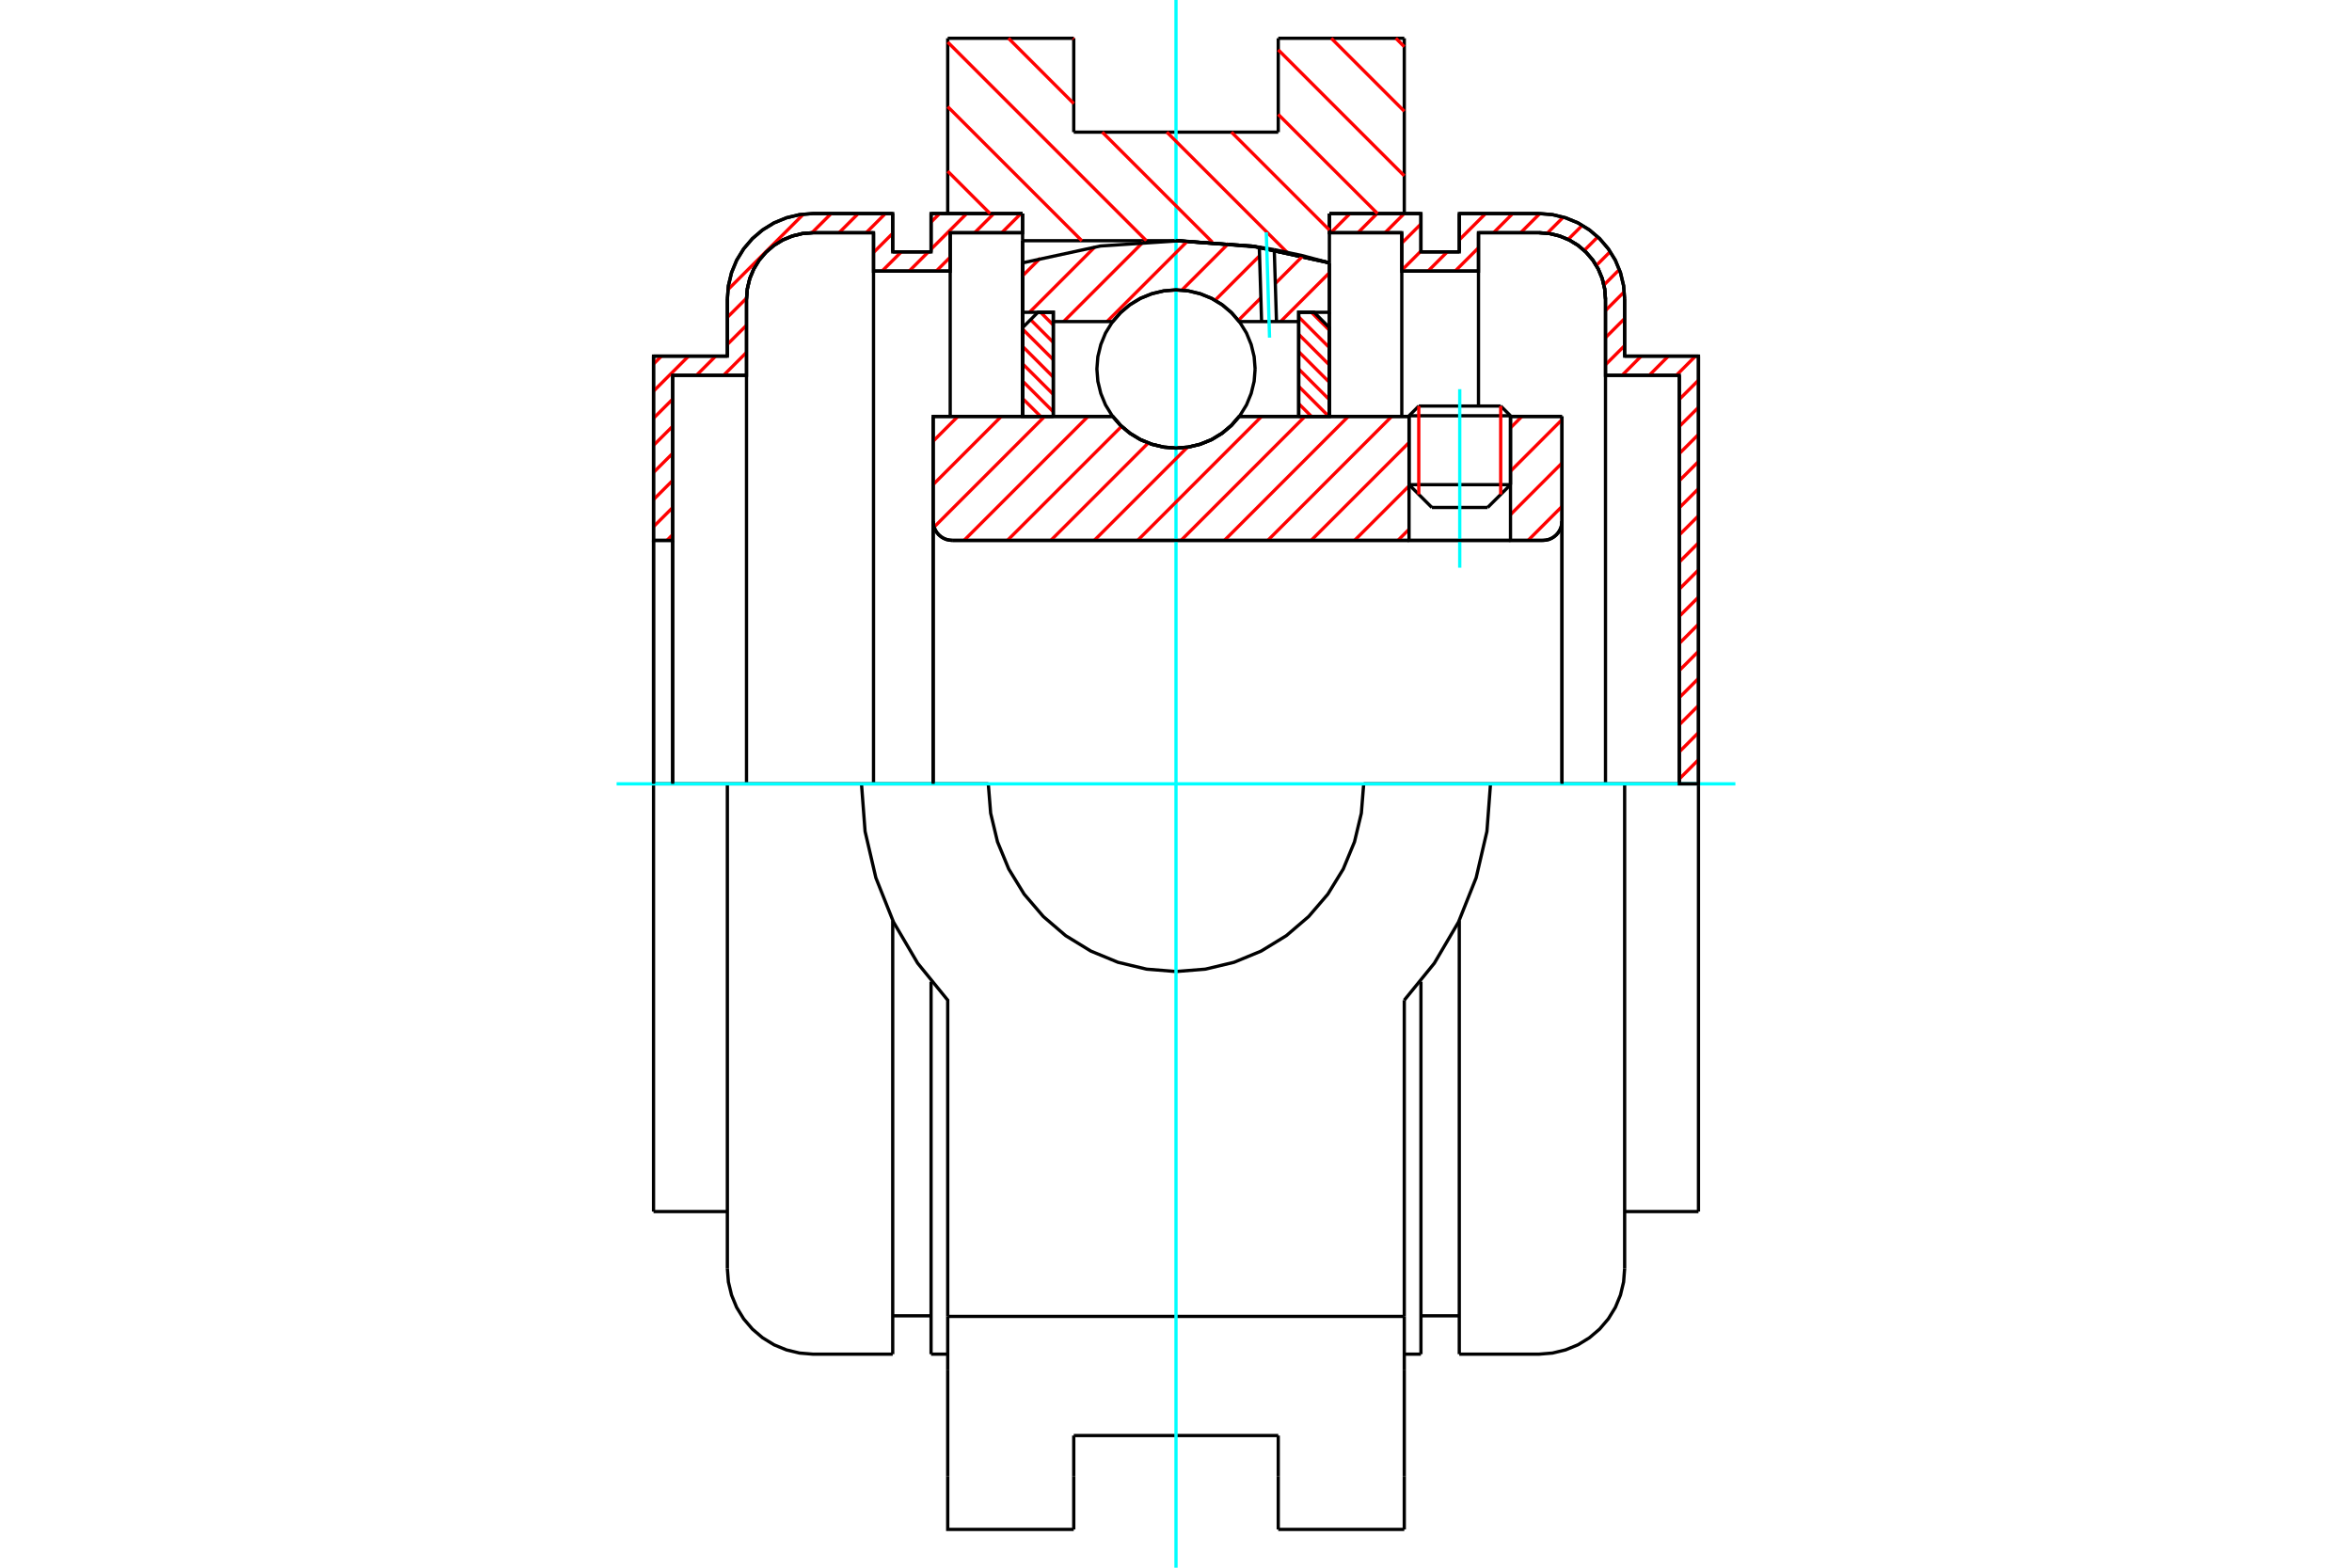 <?xml version="1.0" standalone="no"?>
<!DOCTYPE svg PUBLIC "-//W3C//DTD SVG 1.1//EN"
	"http://www.w3.org/Graphics/SVG/1.1/DTD/svg11.dtd">
<svg xmlns="http://www.w3.org/2000/svg" height="100%" width="100%" viewBox="0 0 36000 24000">
	<rect x="-1800" y="-1200" width="39600" height="26400" style="fill:#FFF"/>
	<g style="fill:none; fill-rule:evenodd" transform="matrix(1 0 0 1 0 0)">
		<g style="fill:none; stroke:#000; stroke-width:50; shape-rendering:geometricPrecision">
			<line x1="23120" y1="6365" x2="21567" y2="6365"/>
			<line x1="21716" y1="6216" x2="22970" y2="6216"/>
			<line x1="21567" y1="7420" x2="23120" y2="7420"/>
			<line x1="22770" y1="7769" x2="21916" y2="7769"/>
			<polyline points="23615,8273 23661,8269 23706,8259 23748,8241 23787,8217 23822,8187 23852,8152 23876,8113 23894,8070 23905,8025 23908,7979"/>
			<line x1="23908" y1="6375" x2="23908" y2="7979"/>
			<line x1="23120" y1="6375" x2="23908" y2="6375"/>
			<line x1="18968" y1="6375" x2="21567" y2="6375"/>
			<polyline points="17032,6375 17155,6516 17298,6635 17459,6732 17632,6802 17814,6845 18000,6860 18186,6845 18368,6802 18541,6732 18702,6635 18845,6516 18968,6375"/>
			<line x1="14283" y1="6375" x2="17032" y2="6375"/>
			<line x1="14283" y1="7979" x2="14283" y2="6375"/>
			<polyline points="14283,7979 14287,8025 14297,8070 14315,8113 14339,8152 14369,8187 14404,8217 14443,8241 14486,8259 14531,8269 14577,8273"/>
			<line x1="23615" y1="8273" x2="14577" y2="8273"/>
			<line x1="23908" y1="7979" x2="23908" y2="12000"/>
			<line x1="14283" y1="7979" x2="14283" y2="12000"/>
			<line x1="21716" y1="6216" x2="21567" y2="6365"/>
			<line x1="23120" y1="6365" x2="22970" y2="6216"/>
			<line x1="22770" y1="7769" x2="23120" y2="7420"/>
			<line x1="21567" y1="7420" x2="21916" y2="7769"/>
			<line x1="21567" y1="6365" x2="21567" y2="7420"/>
			<line x1="23120" y1="7420" x2="23120" y2="6365"/>
			<line x1="21494" y1="586" x2="21494" y2="3269"/>
			<line x1="19565" y1="586" x2="21494" y2="586"/>
			<line x1="19565" y1="2023" x2="19565" y2="586"/>
			<line x1="16435" y1="2023" x2="19565" y2="2023"/>
			<line x1="16435" y1="586" x2="16435" y2="2023"/>
			<line x1="14506" y1="586" x2="16435" y2="586"/>
			<line x1="14506" y1="3269" x2="14506" y2="586"/>
			<line x1="15652" y1="3685" x2="15652" y2="3269"/>
			<line x1="18000" y1="3685" x2="15652" y2="3685"/>
			<polyline points="20348,4024 19186,3770 18000,3685"/>
			<line x1="20348" y1="3269" x2="20348" y2="4024"/>
			<line x1="22814" y1="12000" x2="20873" y2="12000"/>
			<line x1="15127" y1="12000" x2="13186" y2="12000"/>
			<polyline points="15127,12000 15163,12449 15268,12888 15440,13304 15676,13689 15969,14031 16311,14324 16696,14560 17112,14732 17551,14837 18000,14873 18449,14837 18888,14732 19304,14560 19689,14324 20031,14031 20324,13689 20560,13304 20732,12888 20837,12449 20873,12000"/>
			<polyline points="13186,12000 13241,12728 13406,13438 13676,14116 14046,14746 14506,15312 14506,20153"/>
			<line x1="21494" y1="20153" x2="14506" y2="20153"/>
			<line x1="21494" y1="15312" x2="21494" y2="20153"/>
			<polyline points="21494,15312 21954,14746 22324,14116 22594,13438 22759,12728 22814,12000"/>
			<line x1="21494" y1="20968" x2="21494" y2="20153"/>
			<line x1="21494" y1="22598" x2="21494" y2="20968"/>
			<line x1="21494" y1="23414" x2="21494" y2="22598"/>
			<line x1="20348" y1="4024" x2="20348" y2="6374"/>
			<line x1="15652" y1="6375" x2="15652" y2="3685"/>
			<line x1="16435" y1="22598" x2="16435" y2="21977"/>
			<line x1="16435" y1="23414" x2="16435" y2="22598"/>
			<line x1="16435" y1="21977" x2="19565" y2="21977"/>
			<line x1="19565" y1="22598" x2="19565" y2="23414"/>
			<line x1="19565" y1="21977" x2="19565" y2="22598"/>
			<line x1="14506" y1="20968" x2="14506" y2="22598"/>
			<line x1="19565" y1="23414" x2="21494" y2="23414"/>
			<polyline points="14506,22598 14506,23414 16435,23414"/>
			<line x1="14506" y1="20968" x2="14506" y2="20153"/>
			<polyline points="20348,4024 19186,3770 18000,3685"/>
			<line x1="11133" y1="12000" x2="10003" y2="12000"/>
			<line x1="12442" y1="12000" x2="11133" y2="12000"/>
			<line x1="13186" y1="12000" x2="12442" y2="12000"/>
			<line x1="10296" y1="8273" x2="10003" y2="8273"/>
			<line x1="10296" y1="5746" x2="10296" y2="8273"/>
			<line x1="11426" y1="5746" x2="10296" y2="5746"/>
			<line x1="11426" y1="4579" x2="11426" y2="5746"/>
			<polyline points="12442,3563 12283,3575 12128,3613 11981,3674 11845,3757 11724,3861 11620,3982 11537,4118 11476,4265 11439,4420 11426,4579"/>
			<line x1="13370" y1="3563" x2="12442" y2="3563"/>
			<line x1="13370" y1="4150" x2="13370" y2="3563"/>
			<line x1="14544" y1="4150" x2="13370" y2="4150"/>
			<line x1="14544" y1="3563" x2="14544" y2="4150"/>
			<line x1="15652" y1="3563" x2="14544" y2="3563"/>
			<line x1="14251" y1="3269" x2="15652" y2="3269"/>
			<line x1="14251" y1="3856" x2="14251" y2="3269"/>
			<line x1="13664" y1="3856" x2="14251" y2="3856"/>
			<line x1="13664" y1="3269" x2="13664" y2="3856"/>
			<line x1="12442" y1="3269" x2="13664" y2="3269"/>
			<polyline points="12442,3269 12237,3286 12038,3334 11848,3412 11672,3520 11516,3653 11383,3809 11275,3985 11197,4174 11149,4374 11133,4579"/>
			<line x1="11133" y1="5452" x2="11133" y2="4579"/>
			<line x1="10003" y1="5452" x2="11133" y2="5452"/>
			<line x1="10003" y1="8273" x2="10003" y2="5452"/>
			<line x1="10003" y1="18548" x2="10003" y2="12000"/>
			<line x1="11133" y1="19421" x2="11133" y2="12000"/>
			<line x1="15652" y1="3685" x2="15652" y2="6375"/>
			<line x1="13664" y1="20731" x2="13664" y2="14099"/>
			<line x1="14251" y1="20731" x2="14251" y2="15028"/>
			<line x1="10003" y1="8273" x2="10003" y2="12000"/>
			<line x1="10296" y1="8273" x2="10296" y2="12000"/>
			<line x1="11426" y1="5746" x2="11426" y2="12000"/>
			<line x1="13370" y1="4150" x2="13370" y2="12000"/>
			<line x1="14544" y1="4150" x2="14544" y2="6375"/>
			<line x1="10003" y1="18548" x2="11133" y2="18548"/>
			<polyline points="11133,19421 11149,19626 11197,19826 11275,20015 11383,20191 11516,20347 11672,20480 11848,20588 12038,20666 12237,20714 12442,20731 13664,20731"/>
			<line x1="14251" y1="20731" x2="14506" y2="20731"/>
			<line x1="13664" y1="20144" x2="14251" y2="20144"/>
			<polyline points="12442,3563 12283,3575 12128,3613 11981,3674 11845,3757 11724,3861 11620,3982 11537,4118 11476,4265 11439,4420 11426,4579"/>
			<line x1="25704" y1="12000" x2="25704" y2="5746"/>
			<line x1="25997" y1="5452" x2="25997" y2="12000"/>
			<line x1="24867" y1="5452" x2="25997" y2="5452"/>
			<line x1="24867" y1="4579" x2="24867" y2="5452"/>
			<polyline points="24867,4579 24851,4374 24803,4174 24725,3985 24617,3809 24484,3653 24328,3520 24152,3412 23962,3334 23763,3286 23558,3269"/>
			<line x1="22336" y1="3269" x2="23558" y2="3269"/>
			<line x1="22336" y1="3856" x2="22336" y2="3269"/>
			<line x1="21749" y1="3856" x2="22336" y2="3856"/>
			<line x1="21749" y1="3269" x2="21749" y2="3856"/>
			<line x1="20348" y1="3269" x2="21749" y2="3269"/>
			<line x1="21456" y1="3563" x2="20348" y2="3563"/>
			<line x1="21456" y1="4150" x2="21456" y2="3563"/>
			<line x1="22630" y1="4150" x2="21456" y2="4150"/>
			<line x1="22630" y1="3563" x2="22630" y2="4150"/>
			<line x1="23558" y1="3563" x2="22630" y2="3563"/>
			<polyline points="24574,4579 24561,4420 24524,4265 24463,4118 24380,3982 24276,3861 24155,3757 24019,3674 23872,3613 23717,3575 23558,3563"/>
			<line x1="24574" y1="5746" x2="24574" y2="4579"/>
			<line x1="25704" y1="5746" x2="24574" y2="5746"/>
			<line x1="23558" y1="12000" x2="22814" y2="12000"/>
			<line x1="24867" y1="12000" x2="23558" y2="12000"/>
			<line x1="25997" y1="12000" x2="24867" y2="12000"/>
			<line x1="24574" y1="12000" x2="24574" y2="5746"/>
			<line x1="22630" y1="6216" x2="22630" y2="4150"/>
			<line x1="21456" y1="6375" x2="21456" y2="4150"/>
			<line x1="21749" y1="15028" x2="21749" y2="20731"/>
			<line x1="22336" y1="14099" x2="22336" y2="20731"/>
			<line x1="24867" y1="12000" x2="24867" y2="19421"/>
			<line x1="25997" y1="12000" x2="25997" y2="18548"/>
			<polyline points="24574,4579 24561,4420 24524,4265 24463,4118 24380,3982 24276,3861 24155,3757 24019,3674 23872,3613 23717,3575 23558,3563"/>
			<line x1="21749" y1="20144" x2="22336" y2="20144"/>
			<polyline points="22336,20731 23558,20731 23763,20714 23962,20666 24152,20588 24328,20480 24484,20347 24617,20191 24725,20015 24803,19826 24851,19626 24867,19421"/>
			<line x1="24867" y1="18548" x2="25997" y2="18548"/>
			<line x1="21494" y1="20731" x2="21749" y2="20731"/>
		</g>
		<g style="fill:none; stroke:#0FF; stroke-width:50; shape-rendering:geometricPrecision">
			<line x1="22343" y1="8691" x2="22343" y2="5958"/>
			<line x1="9438" y1="12000" x2="26562" y2="12000"/>
			<line x1="18000" y1="24000" x2="18000" y2="0"/>
		</g>
		<g style="fill:none; stroke:#F00; stroke-width:50; shape-rendering:geometricPrecision">
			<line x1="25997" y1="11631" x2="25704" y2="11925"/>
			<line x1="25997" y1="11216" x2="25704" y2="11510"/>
			<line x1="25997" y1="10801" x2="25704" y2="11095"/>
			<line x1="25997" y1="10386" x2="25704" y2="10680"/>
			<line x1="25997" y1="9971" x2="25704" y2="10265"/>
			<line x1="25997" y1="9556" x2="25704" y2="9850"/>
			<line x1="25997" y1="9141" x2="25704" y2="9435"/>
			<line x1="25997" y1="8726" x2="25704" y2="9019"/>
			<line x1="25997" y1="8311" x2="25704" y2="8604"/>
			<line x1="25997" y1="7896" x2="25704" y2="8189"/>
			<line x1="25997" y1="7481" x2="25704" y2="7774"/>
			<line x1="25997" y1="7066" x2="25704" y2="7359"/>
			<line x1="25997" y1="6651" x2="25704" y2="6944"/>
			<line x1="25997" y1="6236" x2="25704" y2="6529"/>
			<line x1="25997" y1="5821" x2="25704" y2="6114"/>
			<line x1="25951" y1="5452" x2="25658" y2="5746"/>
			<line x1="25536" y1="5452" x2="25243" y2="5746"/>
			<line x1="25121" y1="5452" x2="24828" y2="5746"/>
			<line x1="24867" y1="5291" x2="24574" y2="5584"/>
			<line x1="24867" y1="4876" x2="24574" y2="5169"/>
			<line x1="24862" y1="4466" x2="24574" y2="4754"/>
			<line x1="24786" y1="4127" x2="24550" y2="4363"/>
			<line x1="24646" y1="3852" x2="24433" y2="4065"/>
			<line x1="24456" y1="3627" x2="24249" y2="3834"/>
			<line x1="24219" y1="3449" x2="24002" y2="3666"/>
			<line x1="23929" y1="3324" x2="23682" y2="3571"/>
			<line x1="23568" y1="3270" x2="23275" y2="3563"/>
			<line x1="23154" y1="3269" x2="22860" y2="3563"/>
			<line x1="22630" y1="3793" x2="22273" y2="4150"/>
			<line x1="22739" y1="3269" x2="22336" y2="3672"/>
			<line x1="22152" y1="3856" x2="21858" y2="4150"/>
			<line x1="21749" y1="3844" x2="21456" y2="4137"/>
			<line x1="21749" y1="3429" x2="21456" y2="3722"/>
			<line x1="21493" y1="3269" x2="21200" y2="3563"/>
			<line x1="21078" y1="3269" x2="20785" y2="3563"/>
			<line x1="20663" y1="3269" x2="20370" y2="3563"/>
		</g>
		<g style="fill:none; stroke:#000; stroke-width:50; shape-rendering:geometricPrecision">
			<polyline points="20348,3269 21749,3269 21749,3856 22336,3856 22336,3269 23558,3269"/>
			<polyline points="24867,4579 24851,4374 24803,4174 24725,3985 24617,3809 24484,3653 24328,3520 24152,3412 23962,3334 23763,3286 23558,3269"/>
			<polyline points="24867,4579 24867,5452 25997,5452 25997,12000 25704,12000 25704,5746 24574,5746 24574,4579 24561,4420 24524,4265 24463,4118 24380,3982 24276,3861 24155,3757 24019,3674 23872,3613 23717,3575 23558,3563 22630,3563 22630,4150 21456,4150 21456,3563 20348,3563 20348,3269"/>
		</g>
		<g style="fill:none; stroke:#F00; stroke-width:50; shape-rendering:geometricPrecision">
			<line x1="15627" y1="3269" x2="15333" y2="3563"/>
			<line x1="15212" y1="3269" x2="14918" y2="3563"/>
			<line x1="14544" y1="3937" x2="14331" y2="4150"/>
			<line x1="10296" y1="8185" x2="10208" y2="8273"/>
			<line x1="14797" y1="3269" x2="14251" y2="3815"/>
			<line x1="14210" y1="3856" x2="13916" y2="4150"/>
			<line x1="10296" y1="7770" x2="10003" y2="8063"/>
			<line x1="14382" y1="3269" x2="14251" y2="3400"/>
			<line x1="13795" y1="3856" x2="13501" y2="4150"/>
			<line x1="10296" y1="7355" x2="10003" y2="7648"/>
			<line x1="13664" y1="3572" x2="13370" y2="3866"/>
			<line x1="10296" y1="6940" x2="10003" y2="7233"/>
			<line x1="13552" y1="3269" x2="13258" y2="3563"/>
			<line x1="11426" y1="5395" x2="11075" y2="5746"/>
			<line x1="10296" y1="6525" x2="10003" y2="6818"/>
			<line x1="13137" y1="3269" x2="12843" y2="3563"/>
			<line x1="11426" y1="4980" x2="11133" y2="5273"/>
			<line x1="10954" y1="5452" x2="10660" y2="5746"/>
			<line x1="10296" y1="6110" x2="10003" y2="6403"/>
			<line x1="12722" y1="3269" x2="12428" y2="3563"/>
			<line x1="11427" y1="4564" x2="11133" y2="4858"/>
			<line x1="10539" y1="5452" x2="10003" y2="5988"/>
			<line x1="12298" y1="3278" x2="11141" y2="4435"/>
			<line x1="10124" y1="5452" x2="10003" y2="5573"/>
		</g>
		<g style="fill:none; stroke:#000; stroke-width:50; shape-rendering:geometricPrecision">
			<polyline points="15652,3269 14251,3269 14251,3856 13664,3856 13664,3269 12442,3269 12237,3286 12038,3334 11848,3412 11672,3520 11516,3653 11383,3809 11275,3985 11197,4174 11149,4374 11133,4579 11133,5452 10003,5452 10003,8273 10296,8273 10296,5746 11426,5746 11426,4579"/>
			<polyline points="12442,3563 12283,3575 12128,3613 11981,3674 11845,3757 11724,3861 11620,3982 11537,4118 11476,4265 11439,4420 11426,4579"/>
			<polyline points="12442,3563 13370,3563 13370,4150 14544,4150 14544,3563 15652,3563 15652,3269"/>
			<line x1="10003" y1="12000" x2="10003" y2="8273"/>
			<line x1="10296" y1="8273" x2="10296" y2="12000"/>
		</g>
		<g style="fill:none; stroke:#F00; stroke-width:50; shape-rendering:geometricPrecision">
			<line x1="21365" y1="586" x2="21494" y2="715"/>
			<line x1="20377" y1="586" x2="21494" y2="1703"/>
			<line x1="19565" y1="763" x2="21494" y2="2692"/>
			<line x1="19565" y1="1751" x2="21084" y2="3269"/>
			<line x1="18849" y1="2023" x2="20348" y2="3522"/>
			<line x1="16424" y1="586" x2="16435" y2="597"/>
			<line x1="17860" y1="2023" x2="19702" y2="3865"/>
			<line x1="15436" y1="586" x2="16435" y2="1586"/>
			<line x1="16872" y1="2023" x2="18557" y2="3708"/>
			<line x1="14506" y1="645" x2="17546" y2="3685"/>
			<line x1="14506" y1="1633" x2="16558" y2="3685"/>
			<line x1="14506" y1="2621" x2="15154" y2="3269"/>
		</g>
		<g style="fill:none; stroke:#000; stroke-width:50; shape-rendering:geometricPrecision">
			<polyline points="20348,4024 19186,3770 18000,3685"/>
		</g>
		<g style="fill:none; stroke:#F00; stroke-width:50; shape-rendering:geometricPrecision">
			<line x1="22970" y1="6216" x2="22970" y2="7569"/>
			<line x1="21716" y1="7569" x2="21716" y2="6216"/>
			<line x1="15652" y1="6366" x2="15662" y2="6375"/>
			<line x1="15652" y1="6100" x2="15928" y2="6375"/>
			<line x1="15652" y1="5834" x2="16122" y2="6304"/>
			<line x1="15652" y1="5569" x2="16122" y2="6038"/>
			<line x1="15652" y1="5303" x2="16122" y2="5773"/>
			<line x1="15652" y1="5038" x2="16122" y2="5507"/>
			<line x1="15774" y1="4894" x2="16122" y2="5242"/>
			<line x1="15927" y1="4781" x2="16122" y2="4976"/>
		</g>
		<g style="fill:none; stroke:#000; stroke-width:50; shape-rendering:geometricPrecision">
			<polyline points="16122,6375 16122,4781 15887,4781 15652,5016 15652,6375 16122,6375"/>
		</g>
		<g style="fill:none; stroke:#F00; stroke-width:50; shape-rendering:geometricPrecision">
			<line x1="20072" y1="4781" x2="20348" y2="5056"/>
			<line x1="19878" y1="4852" x2="20348" y2="5322"/>
			<line x1="19878" y1="5118" x2="20348" y2="5588"/>
			<line x1="19878" y1="5384" x2="20348" y2="5853"/>
			<line x1="19878" y1="5649" x2="20348" y2="6119"/>
			<line x1="19878" y1="5915" x2="20339" y2="6375"/>
			<line x1="19878" y1="6180" x2="20073" y2="6375"/>
		</g>
		<g style="fill:none; stroke:#000; stroke-width:50; shape-rendering:geometricPrecision">
			<polyline points="19878,6375 19878,4781 20113,4781 20348,5016 20348,6375 19878,6375"/>
			<polyline points="19211,5649 19196,5460 19151,5275 19079,5099 18979,4937 18856,4793 18712,4670 18550,4570 18374,4498 18189,4453 18000,4438 17811,4453 17626,4498 17450,4570 17288,4670 17144,4793 17021,4937 16921,5099 16849,5275 16804,5460 16789,5649 16804,5838 16849,6023 16921,6199 17021,6361 17144,6505 17288,6628 17450,6728 17626,6800 17811,6845 18000,6860 18189,6845 18374,6800 18550,6728 18712,6628 18856,6505 18979,6361 19079,6199 19151,6023 19196,5838 19211,5649"/>
		</g>
		<g style="fill:none; stroke:#F00; stroke-width:50; shape-rendering:geometricPrecision">
			<line x1="20348" y1="4176" x2="19601" y2="4923"/>
			<line x1="19942" y1="3918" x2="19520" y2="4340"/>
			<line x1="19299" y1="4560" x2="18954" y2="4905"/>
			<line x1="19279" y1="3916" x2="18598" y2="4597"/>
			<line x1="18805" y1="3726" x2="18089" y2="4442"/>
			<line x1="18178" y1="3689" x2="16944" y2="4923"/>
			<line x1="17499" y1="3704" x2="16280" y2="4923"/>
			<line x1="16758" y1="3781" x2="15758" y2="4781"/>
			<line x1="15922" y1="3953" x2="15652" y2="4223"/>
		</g>
		<g style="fill:none; stroke:#000; stroke-width:50; shape-rendering:geometricPrecision">
			<polyline points="15652,6375 15652,4781 15652,4024"/>
			<polyline points="19275,3784 18060,3685 16844,3766 15652,4024"/>
			<polyline points="19504,3822 19389,3802 19275,3784"/>
			<polyline points="20348,4024 19928,3912 19504,3822"/>
			<polyline points="20348,4024 20348,4781 19878,4781 19878,4923 19878,6375"/>
			<polyline points="19878,4923 19538,4923 19310,4923 18968,4923 18845,4782 18702,4662 18541,4566 18368,4496 18186,4453 18000,4438 17814,4453 17632,4496 17459,4566 17298,4662 17155,4782 17032,4923 16122,4923 16122,6375"/>
			<polyline points="16122,4923 16122,4781 15652,4781"/>
			<line x1="20348" y1="4781" x2="20348" y2="6375"/>
		</g>
		<g style="fill:none; stroke:#0FF; stroke-width:50; shape-rendering:geometricPrecision">
			<line x1="19432" y1="5169" x2="19382" y2="3556"/>
		</g>
		<g style="fill:none; stroke:#000; stroke-width:50; shape-rendering:geometricPrecision">
			<line x1="19310" y1="4923" x2="19275" y2="3784"/>
			<line x1="19538" y1="4923" x2="19504" y2="3822"/>
		</g>
		<g style="fill:none; stroke:#F00; stroke-width:50; shape-rendering:geometricPrecision">
			<line x1="23908" y1="7753" x2="23389" y2="8273"/>
			<line x1="23908" y1="7089" x2="23120" y2="7878"/>
			<line x1="23908" y1="6425" x2="23120" y2="7214"/>
			<line x1="23295" y1="6375" x2="23120" y2="6550"/>
			<line x1="21567" y1="8103" x2="21397" y2="8273"/>
			<line x1="21567" y1="7439" x2="20733" y2="8273"/>
			<line x1="21567" y1="6775" x2="20069" y2="8273"/>
			<line x1="21302" y1="6375" x2="19405" y2="8273"/>
			<line x1="20638" y1="6375" x2="18741" y2="8273"/>
			<line x1="19974" y1="6375" x2="18077" y2="8273"/>
			<line x1="19310" y1="6375" x2="17413" y2="8273"/>
			<line x1="18175" y1="6847" x2="16749" y2="8273"/>
			<line x1="17575" y1="6782" x2="16084" y2="8273"/>
			<line x1="17167" y1="6527" x2="15420" y2="8273"/>
			<line x1="16654" y1="6375" x2="14756" y2="8273"/>
			<line x1="15990" y1="6375" x2="14297" y2="8069"/>
			<line x1="15326" y1="6375" x2="14283" y2="7418"/>
			<line x1="14662" y1="6375" x2="14283" y2="6754"/>
		</g>
		<g style="fill:none; stroke:#000; stroke-width:50; shape-rendering:geometricPrecision">
			<line x1="23908" y1="12000" x2="23908" y2="6375"/>
			<polyline points="23615,8273 23661,8269 23706,8259 23748,8241 23787,8217 23822,8187 23852,8152 23876,8113 23894,8070 23905,8025 23908,7979"/>
			<polyline points="23615,8273 23120,8273 23120,6375"/>
			<polyline points="23120,8273 21567,8273 21567,6375"/>
			<line x1="21567" y1="8273" x2="14577" y2="8273"/>
			<polyline points="14283,7979 14287,8025 14297,8070 14315,8113 14339,8152 14369,8187 14404,8217 14443,8241 14486,8259 14531,8269 14577,8273"/>
			<polyline points="14283,7979 14283,6375 14753,6375 17032,6375 17155,6516 17298,6635 17459,6732 17632,6802 17814,6845 18000,6860 18186,6845 18368,6802 18541,6732 18702,6635 18845,6516 18968,6375 21567,6375"/>
			<line x1="23120" y1="6375" x2="23908" y2="6375"/>
			<line x1="14283" y1="12000" x2="14283" y2="7979"/>
		</g>
	</g>
</svg>
